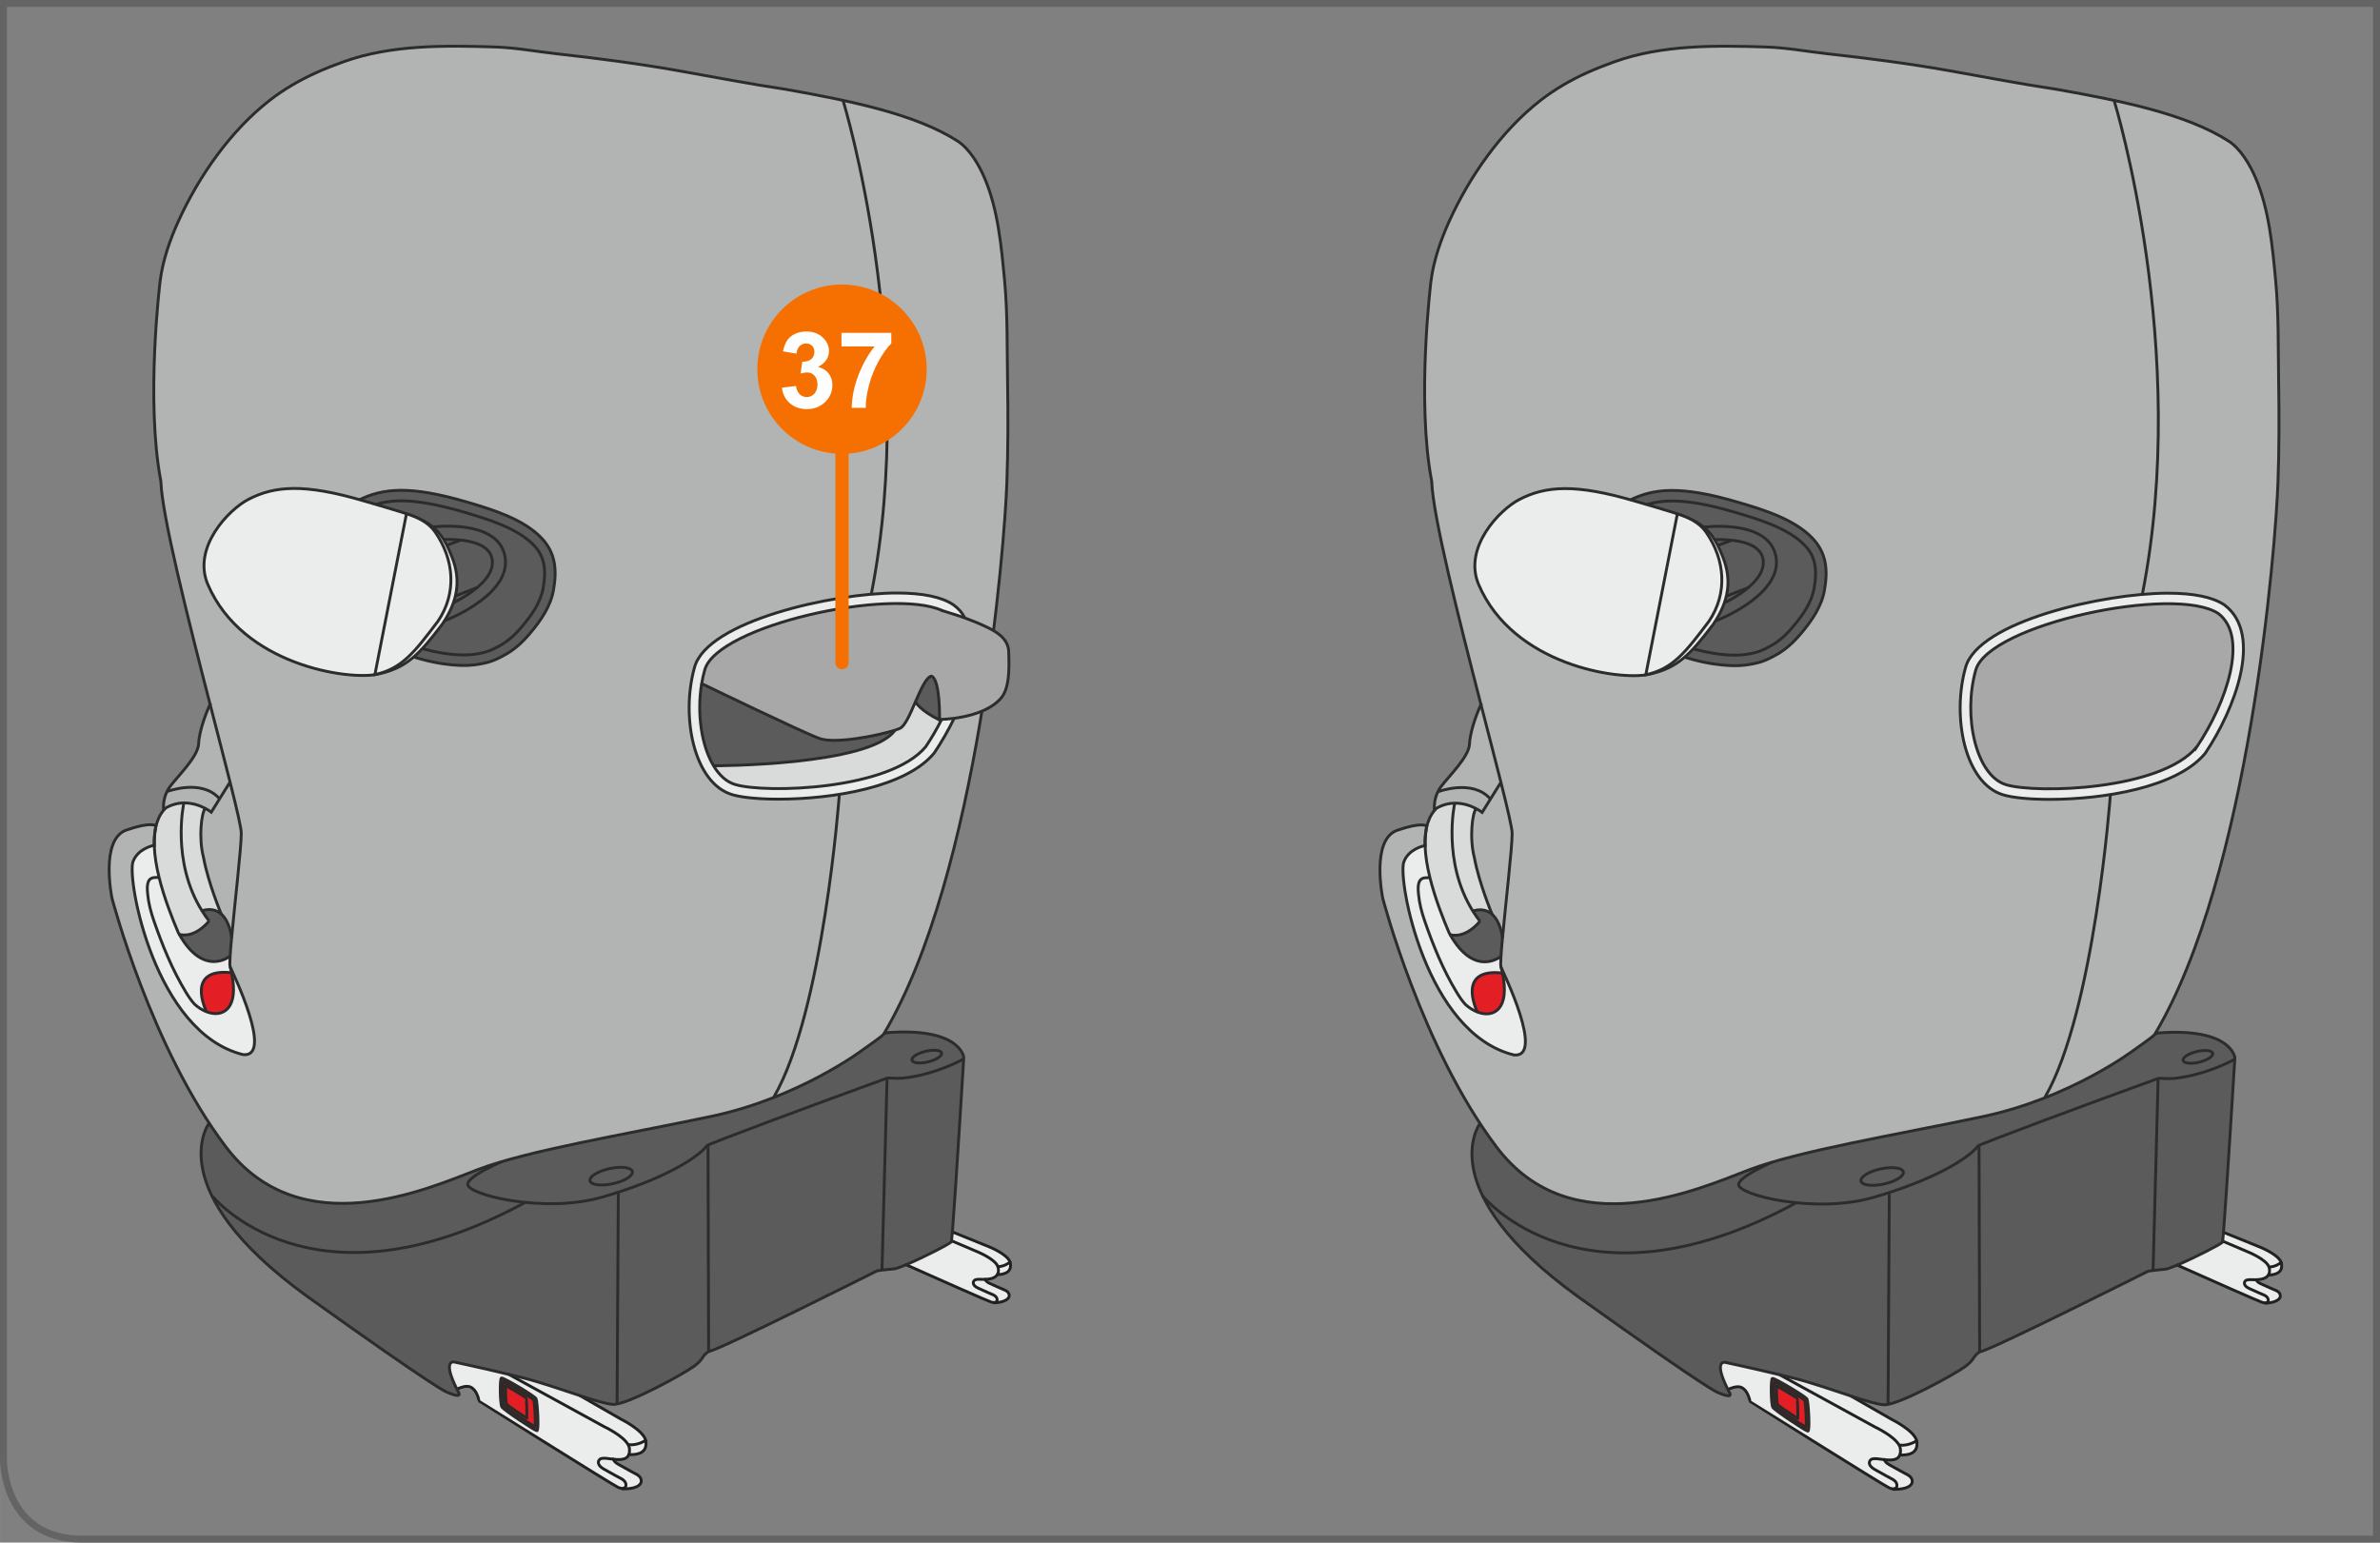 <?xml version="1.0" encoding="UTF-8"?>
<!DOCTYPE svg PUBLIC "-//W3C//DTD SVG 1.1//EN" "http://www.w3.org/Graphics/SVG/1.1/DTD/svg11.dtd">
<!-- Creator: CorelDRAW 2017 -->
<svg xmlns="http://www.w3.org/2000/svg" xml:space="preserve" width="63.25mm" height="41mm" version="1.1" style="shape-rendering:geometricPrecision; text-rendering:geometricPrecision; image-rendering:optimizeQuality; fill-rule:evenodd; clip-rule:evenodd"
viewBox="0 0 1483.04 961.35"
 xmlns:xlink="http://www.w3.org/1999/xlink">
 <rect x="0" y="0" width="1483.04" height="961.35" fill="#808080" stroke="none"/>
 <defs>
  <style type="text/css">
   <![CDATA[
    .str0 {stroke:#646464;stroke-width:4.32;stroke-miterlimit:4}
    .str2 {stroke:#2C2B2D;stroke-width:1.79;stroke-miterlimit:4}
    .str4 {stroke:#2C2B2D;stroke-width:1.79;stroke-linecap:round;stroke-miterlimit:4}
    .str5 {stroke:#F57000;stroke-width:8.27;stroke-linecap:round;stroke-linejoin:round;stroke-miterlimit:4}
    .str3 {stroke:#2B2A29;stroke-width:1.79;stroke-linecap:round;stroke-linejoin:round;stroke-miterlimit:4}
    .str1 {stroke:#212121;stroke-width:1.79;stroke-linecap:round;stroke-linejoin:round;stroke-miterlimit:4}
    .fil0 {fill:none;fill-rule:nonzero}
    .fil8 {fill:#FEFEFE;fill-rule:nonzero}
    .fil1 {fill:#EBECEC;fill-rule:nonzero}
    .fil5 {fill:#D9DADA;fill-rule:nonzero}
    .fil4 {fill:#B2B3B3;fill-rule:nonzero}
    .fil6 {fill:#A8A8A9;fill-rule:nonzero}
    .fil2 {fill:#5B5B5B;fill-rule:nonzero}
    .fil3 {fill:#E31E24;fill-rule:nonzero}
    .fil7 {fill:#F57000;fill-rule:nonzero}
   ]]>
  </style>
 </defs>
 <g id="Слой_x0020_1">
  <path class="fil0 str0" d="M2.16 2.16l0 908.08c0,0 0,48.95 48.94,48.95l1429.78 0 0 -957.03 -1478.72 0z"/>
  <path class="fil1" d="M629.4 786.57l-0.06 0.02c0,0 -3.57,2.89 -7.52,2.76 -1.84,-4.99 -13.71,-9.64 -13.71,-9.64l-15.15 -6.44c0.12,-0.9 0.29,-2.81 0.51,-5.52l22.61 9.16c0,0 11.65,4.58 13.31,9.65z"/>
  <path class="fil1" d="M376.31 889.03l-59.32 -32.52c2.92,0.7 5.86,1.42 8.74,2.13 11.12,2.79 24.47,7.46 35.68,11.14l25.57 14.66c0,0 13.83,6.83 15.37,13.22l-0.07 0.02c0,0 -5.09,3.3 -10.39,2.65l-0.38 0.21c-3.06,-5.85 -15.2,-11.51 -15.2,-11.51z"/>
  <path class="fil1" d="M621.82 789.35c0.09,0.22 0.15,0.44 0.2,0.66 0.35,1.88 0.11,3.29 -0.57,4.36 -1.34,2.13 -4.38,2.83 -7.6,2.94 -0.94,0.03 -1.89,0.02 -2.83,-0.03 -0.98,-0.06 -3.09,-0.1 -3.88,0.69 -1.04,1.02 -1.17,3.1 2.21,4.71 3.38,1.63 9.56,4.26 9.56,4.26 0,0 2.57,1 2.46,3.34 0,0 -0.1,1.11 -1.4,1.39 -0.56,0.11 -1.32,0.08 -2.37,-0.25 -2.29,-0.72 -32.24,-13.99 -52.97,-23.23 10.61,-4.47 27.64,-13.2 28.22,-14.35 0.02,-0.06 0.06,-0.26 0.11,-0.58l15.15 6.43c0,0 11.88,4.65 13.71,9.64z"/>
  <path class="fil1" d="M399.54 923.38c0,0 0.04,4.33 -10.53,4.5l-1.2 0 -0.02 -0.29c1.96,-0.03 2.24,-1.59 2.24,-1.59 0.38,-2.85 -2.67,-4.34 -2.67,-4.34 0,0 -7.33,-3.88 -11.32,-6.24 -3.98,-2.31 -3.62,-4.86 -2.22,-6 1.06,-0.9 3.64,-0.63 4.85,-0.45 1.17,0.15 2.34,0.31 3.5,0.44 0.34,1.02 1.25,2.14 3.13,3.18 4.04,2.37 11.49,6.33 11.49,6.33 0,0 3.13,1.55 2.75,4.46z"/>
  <path class="fil2" d="M592.96 773.28c-0.05,0.32 -0.08,0.52 -0.11,0.58 -0.57,1.16 -17.61,9.88 -28.21,14.35 -3.55,1.49 -6.37,2.51 -7.63,2.61 -5.02,0.38 -10.41,1.16 -10.41,1.16 0,0 -99.26,49.9 -105.04,50.3 -4.62,3.08 -2.7,4.42 -8.86,9.05 -6.17,4.63 -41.82,24.28 -50.7,23.9 -3.94,-0.17 -11.57,-2.48 -20.58,-5.44 -11.22,-3.68 -24.58,-8.35 -35.68,-11.14 -2.9,-0.71 -5.83,-1.43 -8.74,-2.13 -17.34,-4.15 -33.87,-7.69 -33.87,-7.69 0,0 -7.88,-1.97 1.61,16.93 0.33,0.7 0.7,1.41 1.1,2.15 2.15,4.09 -7.52,-0.38 -7.52,-0.38 0,0 -3.86,-0.2 -87.13,-59.75 -90.95,-65.91 -61.28,-107.15 -61.28,-107.15 0,0 18.5,10.8 29.3,20.82 10.8,10.01 99.83,-0.78 134.14,-6.56 34.3,-5.78 107.55,-28.53 132.6,-28.91 25.05,-0.38 107.16,-38.54 107.16,-38.54 0,0 6.94,0.38 19.66,-3.86 45.87,-3.47 47.79,15.43 47.79,15.43 0,0 -5.2,85 -7.08,108.77 -0.22,2.7 -0.4,4.61 -0.51,5.52z"/>
  <path class="fil1" d="M628.87 807.52c0,0 0.35,3.69 -8.87,4.42l-0.03 -0.26c1.3,-0.27 1.4,-1.39 1.4,-1.39 0.11,-2.33 -2.46,-3.33 -2.46,-3.33 0,0 -6.17,-2.63 -9.56,-4.26 -3.37,-1.61 -3.25,-3.69 -2.21,-4.71 0.8,-0.8 2.9,-0.75 3.89,-0.69 0.94,0.05 1.89,0.06 2.82,0.03 0.31,0.83 1.14,1.71 2.78,2.46 3.42,1.64 9.72,4.31 9.72,4.31 0,0 2.64,1.05 2.52,3.42z"/>
  <path class="fil1" d="M382.18 909.41c-1.16,-0.12 -2.34,-0.29 -3.51,-0.44 -1.2,-0.18 -3.78,-0.46 -4.84,0.45 -1.41,1.12 -1.76,3.68 2.22,6 3.99,2.36 11.33,6.23 11.33,6.23 0,0 3.05,1.5 2.67,4.35 0,0 -0.28,1.56 -2.25,1.59 -0.63,0.01 -1.45,-0.14 -2.5,-0.57 -2.82,-1.14 -86.52,-53.67 -86.53,-53.67 -0.27,-0.17 -1.16,-5.39 -3.81,-7.7 -2.52,-2.65 -6,-1.61 -9.15,-0.43l-1.07 0.54c-9.49,-18.9 -1.61,-16.93 -1.61,-16.93 0,0 16.53,3.54 33.86,7.69l59.32 32.52c0,0 12.14,5.65 15.2,11.51 0.37,0.7 0.62,1.4 0.69,2.11 0.17,1.6 0.03,2.86 -0.35,3.85 -1.25,3.28 -5.25,3.38 -9.68,2.9z"/>
  <path class="fil1" d="M629.54 787.07c0.09,0.46 0.14,0.9 0.16,1.3l0 0.66c-0.19,4.03 -4.01,5.18 -8.18,5.36l-0.06 -0.03c0.68,-1.06 0.93,-2.47 0.56,-4.36 -0.04,-0.22 -0.1,-0.44 -0.19,-0.65 3.95,0.12 7.51,-2.77 7.51,-2.77l0.06 -0.02c0.06,0.16 0.11,0.33 0.14,0.5z"/>
  <path class="fil1" d="M402.47 898.33c0.75,7.03 -4.72,8.41 -10.61,8.17 0.38,-0.98 0.52,-2.24 0.35,-3.85 -0.08,-0.7 -0.31,-1.41 -0.69,-2.11l0.38 -0.21c5.29,0.65 10.39,-2.65 10.39,-2.65l0.07 -0.03c0.06,0.22 0.09,0.45 0.11,0.66z"/>
  <path class="fil0 str1" d="M592.96 773.28l15.15 6.44c0,0 11.87,4.65 13.7,9.63 0.1,0.23 0.16,0.44 0.2,0.66 0.36,1.89 0.12,3.29 -0.56,4.36 -1.34,2.14 -4.38,2.83 -7.61,2.94 -0.94,0.04 -1.89,0.02 -2.82,-0.02 -0.98,-0.06 -3.1,-0.11 -3.89,0.7 -1.04,1.02 -1.17,3.09 2.21,4.71 3.39,1.63 9.56,4.25 9.56,4.25 0,0 2.56,1.01 2.46,3.34 0,0 -0.11,1.11 -1.4,1.39 -0.56,0.12 -1.32,0.08 -2.38,-0.25 -2.29,-0.71 -32.23,-13.99 -52.96,-23.23"/>
  <path class="fil0 str1" d="M613.84 797.32c0.31,0.84 1.14,1.71 2.77,2.47 3.43,1.64 9.73,4.31 9.73,4.31 0,0 2.64,1.05 2.52,3.42 0,0 0.35,3.69 -8.87,4.42 -0.1,0.01 -0.2,0.01 -0.31,0.02"/>
  <path class="fil0 str1" d="M629.34 786.59c0,0 -3.57,2.9 -7.52,2.76l-0.02 0"/>
  <path class="fil0 str1" d="M593.47 767.76l22.61 9.16c0,0 11.65,4.58 13.31,9.64 0.07,0.17 0.11,0.34 0.14,0.51 1.09,5.63 -3.23,7.12 -8.02,7.33"/>
  <path class="fil0 str1" d="M316.99 856.51l59.32 32.52c0,0 12.14,5.66 15.2,11.51 0.37,0.69 0.61,1.41 0.69,2.11 0.17,1.61 0.03,2.87 -0.35,3.85 -1.25,3.28 -5.25,3.38 -9.68,2.9 -1.16,-0.12 -2.34,-0.29 -3.51,-0.44 -1.2,-0.17 -3.78,-0.45 -4.85,0.45 -1.4,1.13 -1.75,3.69 2.23,6 3.99,2.36 11.32,6.24 11.32,6.24 0,0 3.05,1.49 2.67,4.35 0,0 -0.27,1.56 -2.24,1.58 -0.64,0.02 -1.46,-0.14 -2.5,-0.56 -2.82,-1.15 -86.52,-53.68 -86.53,-53.68 -0.28,-0.17 -1.16,-5.38 -3.82,-7.7 -2.51,-2.65 -6,-1.6 -9.14,-0.42"/>
  <path class="fil0 str1" d="M382.13 909.29c0.01,0.03 0.03,0.08 0.05,0.11 0.33,1.02 1.24,2.14 3.12,3.18 4.04,2.38 11.5,6.33 11.5,6.33 0,0 3.13,1.55 2.75,4.47 0,0 0.05,4.66 -11.72,4.5"/>
  <path class="fil0 str1" d="M402.28 897.69c0,0 -5.09,3.3 -10.38,2.65"/>
  <path class="fil0 str1" d="M361.42 869.79l25.57 14.67c0,0 13.83,6.81 15.37,13.22 0.06,0.22 0.09,0.44 0.12,0.65 0.75,7.03 -4.72,8.41 -10.62,8.18"/>
  <path class="fil0 str2" d="M593.47 767.76c1.89,-23.76 7.09,-108.77 7.09,-108.77 0,0 -1.92,-18.89 -47.8,-15.43 -12.72,4.25 -19.66,3.86 -19.66,3.86 0,0 -82.1,38.17 -107.16,38.55 -25.05,0.38 -98.29,23.13 -132.59,28.91 -34.31,5.78 -123.36,16.57 -134.14,6.55 -10.8,-10.02 -29.31,-20.81 -29.31,-20.81 0,0 -29.67,41.23 61.29,107.15 83.26,59.56 87.12,59.75 87.12,59.75 0,0 9.67,4.48 7.52,0.38 -0.4,-0.75 -0.76,-1.46 -1.1,-2.15 -9.5,-18.9 -1.61,-16.93 -1.61,-16.93 0,0 16.53,3.54 33.86,7.69 2.92,0.7 5.86,1.41 8.74,2.13 11.12,2.79 24.47,7.46 35.68,11.13 9.01,2.96 16.64,5.28 20.59,5.45 8.87,0.38 44.52,-19.27 50.7,-23.9 6.16,-4.62 4.23,-5.97 8.85,-9.05 5.78,-0.4 105.05,-50.31 105.05,-50.31 0,0 5.39,-0.77 10.41,-1.16 1.26,-0.1 4.09,-1.12 7.63,-2.61 10.61,-4.47 27.64,-13.19 28.21,-14.35 0.03,-0.06 0.06,-0.26 0.1,-0.58 0.11,-0.9 0.29,-2.81 0.51,-5.52z"/>
  <path class="fil3" d="M312.75 876.85c1.21,1.89 20.31,14.63 21.77,14.78 1.45,0.16 0.31,-18.22 -0.49,-19.93 -0.82,-1.72 -20.49,-13.37 -21.58,-12.9 -1.09,0.45 -0.9,16.16 0.3,18.06z"/>
  <path class="fil0 str3" d="M312.75 876.85c1.21,1.89 20.31,14.63 21.77,14.78 1.45,0.16 0.31,-18.22 -0.49,-19.93 -0.82,-1.72 -20.49,-13.37 -21.58,-12.9 -1.09,0.45 -0.9,16.16 0.3,18.06z"/>
  <path class="fil0 str3" d="M333.52 889.33c-4.63,-2.67 -18.07,-11.69 -19.41,-13.4 -0.65,-1.38 -0.97,-11.33 -0.56,-15.06 4.42,2.04 17.4,9.89 19.02,11.61 0.6,1.94 1.24,12.74 0.94,16.85z"/>
  <path class="fil0 str3" d="M328.23 883.84c-4.72,-3.13 -11.18,-7.37 -12.63,-8.73 -0.44,-1.84 -0.68,-7.75 -0.56,-11.65 3.57,1.91 9.12,5.21 12.79,7.61 0.24,0.2 0.65,11.03 0.41,12.77z"/>
  <path class="fil0 str2" d="M132.03 745.14c0,0 61.67,76.7 194.85,4.43"/>
  <path class="fil0 str2" d="M322.65 719.7c0,0 -30.07,11.56 -31.23,18.12 -1.15,6.55 47.42,18.69 83.65,8.29 36.23,-10.41 58.97,-23.71 65.53,-32.19 1.15,-1.16 69.67,-26.64 112.16,-42.02 2.49,-0.29 3.47,0.39 10.03,0 21.2,-2.41 37.58,-11.94 37.58,-11.94"/>
  <line class="fil0 str2" x1="549.58" y1="791.78" x2="552.76" y2= "671.9" />
  <line class="fil0 str2" x1="441.56" y1="842.28" x2="441.18" y2= "713.43" />
  <line class="fil0 str2" x1="384.51" y1="875.42" x2="385.28" y2= "743.21" />
  <path class="fil0 str2" d="M394.04 730.14c0.56,2.6 -4.88,5.99 -12.16,7.57 -7.29,1.58 -13.65,0.75 -14.21,-1.85 -0.56,-2.61 4.88,-5.99 12.17,-7.58 7.28,-1.58 13.64,-0.75 14.2,1.85z"/>
  <path class="fil0 str2" d="M586.75 656.24c0.44,1.82 -3.33,4.29 -8.43,5.53 -5.1,1.24 -9.58,0.76 -10.03,-1.06 -0.44,-1.82 3.33,-4.29 8.43,-5.52 5.1,-1.23 9.59,-0.76 10.03,1.06z"/>
  <path class="fil4" d="M143.35 487.37c-3.43,-13.61 -7.79,-30.45 -12.44,-48.47 -13.81,-53.57 -30.01,-117.64 -30.67,-138.97 -9.64,-50.49 -0.47,-124.61 -0.47,-124.62 1.58,-12.8 6.07,-25.77 11.36,-37.4 12.73,-28.02 32.34,-56.17 56.67,-75.18 9.03,-7.07 18.97,-12.81 29.42,-17.52 5.52,-2.48 11.17,-4.67 16.88,-6.72 29.82,-10.68 63.07,-10.2 94.23,-9.21 13,0.42 25.77,2.82 38.66,4.26 25.45,2.82 50.48,6.05 75.69,10.52 22.39,3.96 44.72,8.32 67.21,11.66 40.13,7.17 80.63,15.38 106.83,32.22 7.43,4.79 13.27,14.82 16.63,22.63 8.57,19.87 10.6,42.72 12.62,64.01 1.99,21.09 1.52,42.84 1.88,64.02 0.35,20.76 0.31,41.54 -0.44,62.29 -1.37,38.67 -17.44,244.21 -76.76,343.56 -0.56,1.19 -12.91,9.74 -12.91,9.74 0,0 -39.7,30.07 -94.83,41.63 -55.12,11.56 -114.1,21.19 -145.32,33.15 -17.54,6.71 -50.15,20.83 -83.63,21l-0.47 0c-25.98,0.03 -52.46,-8.4 -72.78,-35.28 -46.65,-61.67 -70.93,-154.95 -70.93,-154.95 0,0 -1.66,-7.94 -1.76,-17.02l0 -1.56c0.1,-10.01 2.29,-20.92 10.77,-23.86 15.69,-5.44 18.36,-2.59 18.36,-2.59 0,0 -0.08,0.43 -0.18,1.13 -0.02,0.03 -0.02,0.03 -0.02,0.06 -0.71,3.37 -0.97,7.06 -0.85,10.92 -1.03,0.2 -10.29,2.18 -13.21,10.2 -3.95,10.79 13.48,106.77 68.61,120.26 19.27,1.92 -6.56,-51.28 -8.1,-54.74 -0.26,-0.58 -0.23,-2.94 -0.01,-6.53 0.18,-3.09 0.51,-7.1 0.94,-11.66l0 -0.05c2.01,-21.71 6.01,-56.02 6.01,-65.02 0,-3.12 -2.76,-15.03 -7,-31.88z"/>
  <path class="fil1" d="M128.7 630.53c10.25,3.96 20.45,-1.94 15.57,-24.46 -0.25,-1.14 -0.54,-2.33 -0.86,-3.56 1.54,3.47 27.37,56.66 8.1,54.74 -55.12,-13.5 -72.57,-109.48 -68.6,-120.26 2.91,-8.01 12.17,-10.01 13.2,-10.2 0.18,6.37 1.34,13.22 3.02,20l-0.05 0.02c-1.36,0.1 -3.17,-0.22 -4.8,0.59 -3.13,1.52 -2.5,7.1 -2.26,9.78 0.51,5.69 2.01,11.28 3.87,16.67 5.28,15.27 11.49,30.51 19.87,44.35 1.61,2.66 3.38,5.36 5.49,7.64 2.34,2.11 4.91,3.71 7.46,4.7z"/>
  <path class="fil4" d="M137.81 569.55c-0.24,-0.59 -8.13,-19.5 -10.98,-35.06 -3.29,-12.61 -1.16,-28.33 0.96,-30.45l0.12 -0.23c2.35,1.24 3.74,2.35 3.74,2.35l5.2 -8.36 6.5 -10.41c4.23,16.85 6.99,28.76 6.99,31.88 0,9.01 -4,43.32 -6.01,65.02 -0.21,-1.72 -1.46,-10.23 -6.55,-14.7l0.03 -0.03z"/>
  <path class="fil3" d="M144.26 606.08c4.88,22.51 -5.32,28.41 -15.57,24.46 -0.98,-2.01 -12.66,-27.22 15.1,-24.35l0.47 -0.11z"/>
  <path class="fil2" d="M144.33 584.28l0 0.05c-0.42,4.55 -0.75,8.57 -0.94,11.66l-0.19 -0.02c0,0 -16.29,13.29 -31.52,-13.66 1.77,0.54 9.7,2.13 18.62,-8.31 -1.61,-2.07 -3.08,-4.19 -4.42,-6.32l0.37 -0.23c5.15,-1.41 8.86,-0.19 11.51,2.13 5.1,4.47 6.35,12.98 6.56,14.7z"/>
  <path class="fil1" d="M111.68 582.31c15.23,26.94 31.52,13.66 31.52,13.66l0.18 0.01c-0.21,3.59 -0.24,5.96 0.02,6.53 0.32,1.22 0.61,2.42 0.85,3.56l-0.47 0.1c-27.75,-2.86 -16.07,22.34 -15.1,24.36 -2.56,-0.98 -5.12,-2.59 -7.45,-4.7 -2.12,-2.29 -3.89,-4.98 -5.49,-7.64 -8.39,-13.83 -14.6,-29.08 -19.87,-44.34 -1.86,-5.39 -3.37,-10.98 -3.87,-16.67 -0.25,-2.68 -0.87,-8.25 2.25,-9.78 1.63,-0.79 3.45,-0.48 4.81,-0.59l0.04 -0.01c3.22,13.04 8.31,25.81 11.91,34.32 0.22,0.41 0.44,0.81 0.66,1.19z"/>
  <path class="fil4" d="M143.35 487.37l-6.5 10.42 -0.18 -0.11c-10.98,-12.54 -32.37,-4.44 -32.37,-4.44l-0.17 -0.08c0.46,-0.94 1.02,-1.89 1.7,-2.81 5.01,-6.74 17.54,-18.69 17.93,-26.69 0.48,-9.49 5.72,-21.61 7.16,-24.76 4.65,18.02 9.02,34.86 12.44,48.47z"/>
  <path class="fil5" d="M137.81 569.55l-0.03 0.03c-2.66,-2.32 -6.36,-3.55 -11.52,-2.13l-0.36 0.23c-19.32,-30.84 -11.39,-66.93 -11.39,-66.93l0 -0.35c5.53,-0.1 10.31,1.76 13.41,3.4l-0.12 0.23c-2.12,2.12 -4.25,17.83 -0.96,30.45 2.85,15.57 10.74,34.47 10.98,35.06z"/>
  <path class="fil4" d="M102.88 503.77l0.05 0.07c-0.35,0.36 -0.68,0.73 -1,1.12 -0.11,-1.18 -0.47,-6.51 2.18,-11.79l0.17 0.07c0,0 21.39,-8.09 32.39,4.44l0.18 0.11 -5.2 8.36c0,0 -1.39,-1.11 -3.74,-2.35 -3.1,-1.64 -7.88,-3.5 -13.41,-3.4 -3.63,0.06 -7.6,0.98 -11.61,3.37z"/>
  <path class="fil5" d="M101.94 504.95c0.32,-0.38 0.64,-0.75 0.99,-1.11l-0.04 -0.08c4.01,-2.39 7.97,-3.3 11.6,-3.36l0 0.35c0,0 -7.92,36.07 11.39,66.92 1.34,2.13 2.81,4.25 4.42,6.32 -8.92,10.45 -16.85,8.85 -18.61,8.32 -0.22,-0.39 -0.45,-0.79 -0.66,-1.19 -3.61,-8.51 -8.69,-21.28 -11.91,-34.33 -1.68,-6.78 -2.84,-13.63 -3.02,-20 0.06,-0.02 0.09,-0.02 0.09,-0.02 -0.26,-3.66 0.42,-8.64 0.76,-10.89 0,-0.03 0,-0.03 0.02,-0.06 0.88,-4.16 2.47,-7.87 4.97,-10.87z"/>
  <path class="fil4" d="M96.19 526.77c0,0 -0.03,0 -0.09,0.03 -0.11,-3.86 0.14,-7.55 0.85,-10.92 -0.35,2.26 -1.02,7.24 -0.76,10.89z"/>
  <path class="fil0 str2" d="M96.96 515.82c0.88,-4.16 2.47,-7.87 4.97,-10.87 0.32,-0.38 0.64,-0.75 0.99,-1.11"/>
  <path class="fil0 str2" d="M143.21 595.97c0,0 -16.3,13.29 -31.52,-13.66 -0.22,-0.38 -0.44,-0.79 -0.66,-1.19 -3.61,-8.51 -8.69,-21.28 -11.91,-34.32 -1.67,-6.79 -2.83,-13.64 -3.01,-20.01 -0.11,-3.86 0.13,-7.54 0.85,-10.92"/>
  <path class="fil0 str2" d="M144.33 584.28c2.01,-21.71 6.01,-56.02 6.01,-65.02 0,-3.12 -2.76,-15.03 -7,-31.88 -3.43,-13.62 -7.79,-30.45 -12.44,-48.48 -13.81,-53.56 -30.01,-117.64 -30.67,-138.96 -9.64,-50.49 -0.47,-124.61 -0.47,-124.63 1.59,-12.79 6.07,-25.76 11.36,-37.4 12.73,-28.03 32.34,-56.17 56.68,-75.19 9.02,-7.06 18.98,-12.81 29.41,-17.51 5.52,-2.48 11.18,-4.68 16.88,-6.72 29.83,-10.69 63.07,-10.2 94.23,-9.21 13,0.41 25.77,2.82 38.66,4.25 25.45,2.83 50.48,6.06 75.69,10.53 22.39,3.96 44.72,8.32 67.21,11.65 40.14,7.17 80.63,15.38 106.83,32.22 7.44,4.79 13.28,14.82 16.63,22.63 8.57,19.86 10.6,42.72 12.62,64 2,21.1 1.52,42.85 1.89,64.03 0.35,20.76 0.3,41.54 -0.45,62.29 -1.37,38.67 -17.44,244.2 -76.75,343.56 -0.57,1.19 -12.92,9.74 -12.92,9.74 0,0 -39.7,30.06 -94.83,41.62 -55.12,11.56 -114.1,21.2 -145.32,33.15 -31.22,11.95 -110.24,47.41 -156.88,-14.27 -46.65,-61.66 -70.93,-154.95 -70.93,-154.95 0,0 -7.69,-36.64 9.01,-42.45 15.69,-5.44 18.36,-2.59 18.36,-2.59 0,0 -0.08,0.43 -0.18,1.13 -0.02,0.03 -0.02,0.03 -0.02,0.06 -0.35,2.26 -1.02,7.24 -0.76,10.89 0,0 -0.03,0 -0.09,0.02 -1.02,0.19 -10.29,2.19 -13.21,10.2 -3.95,10.79 13.48,106.76 68.61,120.26 19.27,1.92 -6.56,-51.28 -8.1,-54.74 -0.26,-0.58 -0.23,-2.95 -0.01,-6.53 0.18,-3.09 0.52,-7.11 0.94,-11.66"/>
  <path class="fil0 str2" d="M99.07 546.81c-1.36,0.11 -3.18,-0.21 -4.81,0.59 -3.12,1.53 -2.5,7.11 -2.25,9.79 0.5,5.69 2.01,11.27 3.87,16.67 5.28,15.26 11.48,30.51 19.87,44.35 1.6,2.65 3.37,5.35 5.49,7.64 2.33,2.1 4.91,3.71 7.46,4.69 10.24,3.96 20.44,-1.94 15.56,-24.45 -0.24,-1.15 -0.53,-2.34 -0.85,-3.56"/>
  <path class="fil0 str2" d="M111.32 582.18c0,0 0.12,0.05 0.37,0.12 1.77,0.54 9.7,2.13 18.62,-8.31"/>
  <path class="fil0 str2" d="M128.75 630.66c0,0 -0.03,-0.05 -0.06,-0.12 -0.98,-2.02 -12.66,-27.22 15.09,-24.36"/>
  <path class="fil0 str2" d="M101.97 505.19c0,0 -0.01,-0.08 -0.03,-0.24 -0.12,-1.18 -0.48,-6.51 2.17,-11.8 0.46,-0.95 1.03,-1.9 1.71,-2.81 5,-6.74 17.53,-18.69 17.92,-26.69 0.48,-9.48 5.72,-21.61 7.16,-24.76 0.23,-0.5 0.35,-0.77 0.35,-0.77"/>
  <path class="fil0 str2" d="M137.82 569.56l-0.01 -0.01c-0.25,-0.6 -8.13,-19.5 -10.98,-35.06 -3.3,-12.61 -1.16,-28.33 0.96,-30.45"/>
  <path class="fil0 str2" d="M114.5 500.75c0,0 -7.93,36.08 11.39,66.92 1.34,2.14 2.81,4.26 4.42,6.33"/>
  <path class="fil0 str2" d="M144.37 584.59c0,0 -0.01,-0.09 -0.03,-0.26l0 -0.05c-0.21,-1.72 -1.46,-10.23 -6.56,-14.7 -2.65,-2.32 -6.36,-3.55 -11.51,-2.13"/>
  <path class="fil0 str2" d="M104.28 493.24c0,0 21.39,-8.1 32.38,4.44"/>
  <path class="fil0 str2" d="M143.4 487.27l-0.06 0.11 -6.5 10.41 -5.2 8.36c0,0 -1.39,-1.11 -3.73,-2.35 -3.1,-1.64 -7.89,-3.5 -13.42,-3.4 -3.63,0.06 -7.59,0.98 -11.61,3.37l-0.73 0.45"/>
  <path class="fil0 str2" d="M525.4 62.87c0,0 47.6,154.76 17.53,307.4"/>
  <path class="fil0 str2" d="M522.99 495.46c0,0 -9.93,135.01 -40.76,188.2"/>
  <path class="fil2" d="M223.1 311.91c15.2,-7.77 32.49,-9.49 68.27,1.09 15.36,4.55 34.62,10.37 46.02,22.29 8.78,9.19 9.7,19.84 7.53,32.28 -1.8,10.28 -7.73,18.86 -14.28,26.69 -5.23,6.25 -10.29,10.94 -17.64,14.74 -4.11,2.13 -8.09,4.24 -17.73,5.4 -17.73,2.31 -72.18,-6.13 -96.27,-52.13 -7.7,-22.56 12.39,-44.39 24.09,-50.37z"/>
  <path class="fil0 str2" d="M223.1 311.91c15.2,-7.77 32.49,-9.49 68.27,1.09 15.36,4.55 34.62,10.37 46.02,22.29 8.78,9.19 9.7,19.84 7.53,32.28 -1.8,10.28 -7.73,18.86 -14.28,26.69 -5.23,6.25 -10.29,10.94 -17.64,14.74 -4.11,2.13 -8.09,4.24 -17.73,5.4 -17.73,2.31 -72.18,-6.13 -96.27,-52.13 -7.7,-22.56 12.39,-44.39 24.09,-50.37z"/>
  <path class="fil0 str2" d="M289.21 408.2c-20.24,0 -63.76,-10.15 -84.15,-48.5 -6.12,-19.08 12.23,-37.46 21.03,-41.95 7.6,-3.89 15,-5.63 23.97,-5.63 10.26,0 23.15,2.35 39.45,7.16 13.84,4.1 32.79,9.71 43.14,20.54 6.3,6.58 7.97,14.29 5.82,26.62 -1.62,9.21 -7.4,17.11 -12.85,23.61 -5.37,6.41 -9.74,10.09 -15.62,13.13l-0.17 0.09c-3.75,1.94 -7.01,3.62 -15.33,4.62 -1.52,0.2 -3.32,0.3 -5.29,0.3z"/>
  <line class="fil0 str2" x1="277.03" y1="340.35" x2="287.17" y2= "336.58" />
  <line class="fil0 str2" x1="283.54" y1="371.5" x2="297.59" y2= "366.04" />
  <path class="fil0 str2" d="M269.45 328.46c0,0 40.09,-5.4 45.1,17.73 5.01,23.13 -33.05,39.03 -37.29,40.56"/>
  <path class="fil0 str2" d="M276.67 378.19c7.13,-2.6 33.11,-15.33 29.87,-30.27 -2.18,-10.08 -17.63,-11.75 -27.57,-11.75 -4.81,0 -8.33,0.39 -8.44,0.41"/>
  <path class="fil1" d="M154.97 311.11c16.05,-8.21 34.3,-10.03 72.08,1.16 37.78,11.18 45.59,11.64 54.73,35.27 5.51,14.22 3.47,27.17 -6.16,41.43 -14.65,19.27 -22.36,27.37 -40.47,31.22 -18.12,3.85 -83.98,-5.52 -105.62,-55.89 -9.93,-23.13 13.09,-46.88 25.44,-53.2z"/>
  <path class="fil0 str2" d="M154.97 311.11c16.05,-8.21 34.3,-10.03 72.08,1.16 37.78,11.18 45.59,11.64 54.73,35.27 5.51,14.22 3.47,27.17 -6.16,41.43 -14.65,19.27 -22.36,27.37 -40.47,31.22 -18.12,3.85 -83.98,-5.52 -105.62,-55.89 -9.93,-23.13 13.09,-46.88 25.44,-53.2z"/>
  <path class="fil1 str2" d="M253.26 320.17c6.87,2.2 13.64,5.25 17.87,11.37 11.91,17.21 13.6,38.06 1.83,55.53 -14.31,18.82 -22.21,29.68 -39.36,33.33l19.66 -100.22z"/>
  <path class="fil6" d="M586.79 448.33c-0.85,0.03 -1.34,0.03 -1.34,0.03 0,0 0.56,-24.32 -4.93,-27.01 -3.28,0.4 -6.72,8.26 -10.15,16.18 -3.23,7.44 -6.44,14.92 -9.52,16.35 -0.71,0.34 -1.78,0.73 -3.12,1.16l-0.02 0.01c-10.55,3.37 -38.16,8.94 -47.56,4.99 -11.03,-4.09 -70.1,-32.65 -72.92,-34l0 -0.02c0.48,-2.91 1.12,-5.79 1.92,-8.58 7.82,-27.54 116.04,-51.48 147.95,-36.93 2.44,0.75 5.03,1.6 7.44,2.35 2.21,0.68 4.39,1.41 6.55,2.19 4.64,1.66 9.18,3.55 13.65,5.68 6.14,2.92 13.01,6.96 13.77,14.57 0.55,12.8 0.34,24.37 -5.2,30.31 -7.33,7.89 -20.1,10.89 -28.76,12.04 -3.43,0.45 -6.21,0.62 -7.76,0.68z"/>
  <path class="fil1" d="M437.23 426.03l0 0.01c-3.08,18.44 -0.17,38.71 7.46,51.3 3.52,5.81 8.05,10 13.48,11.61 19.02,5.64 96.15,3.52 118.7,-23.59 3.55,-5.3 6.92,-11.06 9.92,-17.02 1.55,-0.06 4.33,-0.22 7.76,-0.68 -3.59,7.53 -8.16,15.29 -12.23,21.36l-0.19 0.28 -0.22 0.26c-17.48,21.03 -63.1,28.49 -96.85,28.49 -12.26,0 -22.74,-1.02 -28.75,-2.79 -17.53,-5.19 -26.69,-28.88 -26.87,-53.35l0 -0.94c0.02,-8.62 1.14,-17.3 3.41,-25.29 8.12,-28.59 86.16,-46.09 125.95,-46.09 16.06,0 27.87,2.42 35.07,7.21l0.18 0.11 0.16 0.12c3.32,2.52 5.09,4.47 6.92,7.93l-0.04 0.12c-2.17,-0.79 -4.35,-1.51 -6.56,-2.2 -2.41,-0.74 -5,-1.59 -7.44,-2.35 -31.9,-14.54 -140.13,9.4 -147.95,36.94 -0.79,2.79 -1.43,5.66 -1.92,8.58z"/>
  <path class="fil5" d="M585.3 448.65l0.14 -0.28c0,0 0.48,0 1.34,-0.03 -2.99,5.97 -6.37,11.73 -9.93,17.02 -22.55,27.11 -99.67,29.23 -118.7,23.59 -5.43,-1.6 -9.96,-5.79 -13.48,-11.61l0.15 -0.09c0,0 97.33,0.09 112.88,-22.19l0.01 -0.01c1.34,-0.43 2.41,-0.82 3.12,-1.16 3.08,-1.43 6.3,-8.92 9.52,-16.35l0.23 0.1c0,0 2.65,5.09 14.71,11.01z"/>
  <path class="fil2" d="M580.52 421.35c5.49,2.7 4.93,27.02 4.93,27.02l-0.14 0.27c-12.05,-5.92 -14.71,-11.01 -14.71,-11.01l-0.23 -0.1c3.43,-7.93 6.87,-15.78 10.15,-16.18z"/>
  <path class="fil2" d="M510.15 460.03c9.41,3.96 37.01,-1.6 47.56,-4.99 -15.55,22.28 -112.88,22.19 -112.88,22.19l-0.15 0.09c-7.63,-12.59 -10.54,-32.86 -7.46,-51.29 2.82,1.35 61.89,29.92 72.92,34z"/>
  <path class="fil0 str2" d="M594.68 447.37l-0.14 0.28c-3.6,7.53 -8.16,15.29 -12.23,21.36l-0.2 0.27 -0.21 0.26c-17.49,21.04 -63.11,28.5 -96.85,28.5 -12.26,0 -22.74,-1.02 -28.75,-2.8 -23.92,-7.09 -32.26,-48.6 -23.46,-79.58 8.11,-28.59 86.16,-46.09 125.95,-46.09 16.06,0 27.87,2.42 35.07,7.21l0.18 0.11 0.16 0.12c3.32,2.52 5.09,4.47 6.92,7.93"/>
  <path class="fil0 str2" d="M437.23 426.03c0.49,-2.91 1.13,-5.79 1.92,-8.58 7.82,-27.54 116.04,-51.48 147.95,-36.94 0.07,0.02 0.12,0.05 0.2,0.08"/>
  <path class="fil0 str2" d="M586.81 448.3c-0.02,0.01 -0.02,0.02 -0.03,0.03 -2.99,5.97 -6.37,11.73 -9.92,17.02 -22.56,27.11 -99.68,29.23 -118.71,23.59 -5.42,-1.6 -9.95,-5.79 -13.47,-11.61 -7.63,-12.59 -10.54,-32.86 -7.46,-51.29"/>
  <path class="fil0 str2" d="M557.73 455.04c1.34,-0.43 2.41,-0.82 3.12,-1.16 3.08,-1.43 6.3,-8.92 9.52,-16.35 3.43,-7.92 6.87,-15.78 10.15,-16.17 5.5,2.69 4.93,27.01 4.93,27.01 0,0 0.49,0 1.34,-0.03 1.55,-0.06 4.33,-0.22 7.76,-0.68 8.66,-1.15 21.43,-4.15 28.76,-12.04 5.54,-5.94 5.76,-17.5 5.2,-30.31 -0.76,-7.61 -7.63,-11.65 -13.77,-14.57 -4.46,-2.13 -9.01,-4.01 -13.65,-5.68 -2.16,-0.79 -4.34,-1.51 -6.55,-2.19 -2.41,-0.75 -5,-1.6 -7.44,-2.35 -0.2,-0.07 -0.38,-0.12 -0.58,-0.18"/>
  <path class="fil0 str2" d="M437.13 425.98c0,0 0.03,0.01 0.11,0.05l0 0.01c2.82,1.36 61.89,29.92 72.91,34 9.4,3.95 37.01,-1.6 47.56,-4.98"/>
  <path class="fil0 str2" d="M444.84 477.24c0,0 97.33,0.09 112.88,-22.19l0.01 -0.01c0.03,-0.02 0.03,-0.03 0.05,-0.06"/>
  <path class="fil0 str4" d="M585.43 448.71c-0.05,-0.02 -0.09,-0.05 -0.12,-0.07 -12.05,-5.92 -14.72,-11.01 -14.72,-11.01"/>
  <path class="fil1" d="M1168.3 889.29l-59.34 -32.53c2.92,0.7 5.86,1.42 8.74,2.14 11.12,2.79 24.48,7.46 35.7,11.14l25.58 14.67c0,0 13.83,6.83 15.37,13.23l-0.07 0.02c0,0 -5.09,3.3 -10.39,2.66l-0.38 0.21c-3.07,-5.86 -15.21,-11.52 -15.21,-11.52z"/>
  <path class="fil1" d="M1191.54 923.65c0,0 0.05,4.66 -11.73,4.5l-0.03 -0.29c1.97,-0.02 2.24,-1.58 2.24,-1.58 0.39,-2.86 -2.67,-4.35 -2.67,-4.35 0,0 -7.33,-3.88 -11.33,-6.24 -3.98,-2.32 -3.61,-4.87 -2.22,-6 1.07,-0.9 3.64,-0.62 4.85,-0.45 1.17,0.15 2.35,0.31 3.51,0.44 0.33,1.02 1.25,2.14 3.12,3.18 4.04,2.37 11.5,6.33 11.5,6.33 0,0 3.13,1.55 2.75,4.47z"/>
  <path class="fil2" d="M1385.02 773.5c-0.05,0.32 -0.08,0.52 -0.11,0.58 -0.58,1.16 -17.61,9.89 -28.22,14.35 -3.55,1.5 -6.37,2.52 -7.63,2.61 -5.02,0.39 -10.41,1.16 -10.41,1.16 0,0 -99.29,49.93 -105.08,50.32 -4.62,3.08 -2.69,4.43 -8.86,9.06 -6.18,4.63 -41.84,24.29 -50.7,23.91 -3.95,-0.17 -11.58,-2.49 -20.6,-5.45 -11.22,-3.67 -24.58,-8.34 -35.69,-11.13 -2.89,-0.72 -5.83,-1.44 -8.74,-2.14 -17.35,-4.15 -33.87,-7.69 -33.87,-7.69 0,0 -7.89,-1.97 1.61,16.93 0.34,0.69 0.71,1.41 1.1,2.15 2.15,4.09 -7.52,-0.38 -7.52,-0.38 0,0 -3.86,-0.2 -87.14,-59.77 -90.99,-65.93 -61.31,-107.18 -61.31,-107.18 0,0 18.5,10.79 29.32,20.82 10.79,10.02 99.86,-0.78 134.18,-6.56 34.31,-5.78 107.58,-28.54 132.64,-28.92 25.06,-0.38 107.19,-38.55 107.19,-38.55 0,0 6.94,0.38 19.66,-3.86 45.89,-3.47 47.81,15.43 47.81,15.43 0,0 -5.21,85.03 -7.09,108.81 -0.22,2.71 -0.4,4.62 -0.51,5.52z"/>
  <path class="fil1" d="M1174.17 909.67c-1.16,-0.12 -2.34,-0.29 -3.51,-0.44 -1.2,-0.17 -3.78,-0.45 -4.85,0.45 -1.4,1.13 -1.75,3.68 2.23,6 3.99,2.36 11.32,6.24 11.32,6.24 0,0 3.05,1.49 2.67,4.35 0,0 -0.28,1.56 -2.24,1.58 -0.64,0.02 -1.46,-0.13 -2.5,-0.56 -2.82,-1.15 -86.55,-53.68 -86.56,-53.68 -0.28,-0.17 -1.16,-5.39 -3.81,-7.71 -2.52,-2.65 -6.01,-1.6 -9.15,-0.42l-1.07 0.53c-9.5,-18.9 -1.61,-16.93 -1.61,-16.93 0,0 16.53,3.54 33.87,7.69l59.34 32.53c0,0 12.14,5.66 15.21,11.52 0.37,0.69 0.61,1.4 0.68,2.1 0.17,1.61 0.03,2.87 -0.35,3.85 -1.25,3.28 -5.25,3.37 -9.68,2.9z"/>
  <path class="fil1" d="M1194.47 898.59c0.76,7.03 -4.72,8.41 -10.62,8.18 0.38,-0.98 0.52,-2.25 0.35,-3.85 -0.07,-0.7 -0.31,-1.41 -0.68,-2.11l0.38 -0.21c5.29,0.65 10.39,-2.65 10.39,-2.65l0.07 -0.02c0.06,0.22 0.09,0.45 0.11,0.66z"/>
  <path class="fil1" d="M1421.6 787.3c0.12,0.62 0.17,1.18 0.17,1.7 -0.04,4.24 -3.93,5.44 -8.19,5.63l-0.06 -0.03c0.68,-1.07 0.93,-2.48 0.56,-4.37 -0.05,-0.22 -0.11,-0.44 -0.2,-0.65 3.96,0.12 7.52,-2.77 7.52,-2.77l0.06 -0.02c0.06,0.16 0.11,0.33 0.14,0.5z"/>
  <path class="fil1" d="M1421.47 786.79l-0.06 0.02c0,0 -3.56,2.89 -7.52,2.76 -1.84,-4.99 -13.71,-9.64 -13.71,-9.64l-15.15 -6.44c0.12,-0.9 0.29,-2.81 0.51,-5.52l22.62 9.16c0,0 11.66,4.57 13.32,9.65z"/>
  <path class="fil1" d="M1420.93 807.75c0,0 0.35,3.69 -8.87,4.42l-0.02 -0.26c1.29,-0.27 1.4,-1.39 1.4,-1.39 0.1,-2.33 -2.46,-3.34 -2.46,-3.34 0,0 -6.18,-2.62 -9.57,-4.25 -3.37,-1.61 -3.24,-3.69 -2.21,-4.71 0.8,-0.8 2.9,-0.75 3.89,-0.69 0.94,0.04 1.89,0.06 2.83,0.02 0.3,0.83 1.14,1.7 2.77,2.46 3.43,1.65 9.73,4.32 9.73,4.32 0,0 2.64,1.05 2.52,3.43z"/>
  <path class="fil1" d="M1413.89 789.58c0.09,0.21 0.15,0.44 0.2,0.66 0.36,1.89 0.11,3.29 -0.57,4.36 -1.34,2.13 -4.38,2.84 -7.61,2.95 -0.94,0.03 -1.89,0.02 -2.82,-0.03 -0.98,-0.06 -3.09,-0.11 -3.89,0.69 -1.04,1.02 -1.17,3.1 2.21,4.71 3.39,1.63 9.57,4.25 9.57,4.25 0,0 2.56,1.01 2.45,3.34 0,0 -0.1,1.12 -1.4,1.39 -0.55,0.11 -1.32,0.08 -2.37,-0.24 -2.29,-0.72 -32.25,-14 -52.98,-23.23 10.6,-4.47 27.64,-13.2 28.22,-14.36 0.02,-0.06 0.06,-0.26 0.11,-0.58l15.15 6.44c0,0 11.88,4.65 13.71,9.64z"/>
  <path class="fil0 str1" d="M1385.02 773.5l15.15 6.45c0,0 11.88,4.65 13.71,9.63 0.1,0.22 0.16,0.44 0.2,0.66 0.36,1.88 0.11,3.29 -0.56,4.36 -1.35,2.13 -4.38,2.83 -7.61,2.94 -0.94,0.04 -1.89,0.02 -2.83,-0.02 -0.98,-0.06 -3.09,-0.11 -3.89,0.68 -1.03,1.02 -1.17,3.1 2.22,4.72 3.38,1.63 9.56,4.25 9.56,4.25 0,0 2.57,1.01 2.47,3.34 0,0 -0.11,1.12 -1.4,1.39 -0.55,0.12 -1.32,0.08 -2.37,-0.24 -2.29,-0.72 -32.25,-14 -52.98,-23.24"/>
  <path class="fil0 str1" d="M1405.91 797.55c0.31,0.83 1.14,1.71 2.77,2.46 3.42,1.64 9.74,4.31 9.74,4.31 0,0 2.64,1.06 2.51,3.42 0,0 0.36,3.7 -8.87,4.43 -0.09,0.01 -0.2,0.01 -0.3,0.02"/>
  <path class="fil0 str1" d="M1421.41 786.82c0,0 -3.56,2.9 -7.52,2.76l-0.02 0"/>
  <path class="fil0 str1" d="M1385.53 767.99l22.62 9.17c0,0 11.65,4.57 13.32,9.65 0.06,0.16 0.1,0.33 0.14,0.5 1.08,5.63 -3.24,7.13 -8.03,7.34"/>
  <path class="fil0 str1" d="M1108.96 856.77l59.34 32.52c0,0 12.14,5.66 15.21,11.52 0.37,0.69 0.61,1.4 0.68,2.11 0.17,1.6 0.04,2.87 -0.35,3.85 -1.25,3.28 -5.24,3.38 -9.68,2.9 -1.16,-0.12 -2.34,-0.29 -3.51,-0.44 -1.2,-0.17 -3.78,-0.45 -4.85,0.45 -1.4,1.13 -1.75,3.69 2.23,6 3.99,2.37 11.32,6.24 11.32,6.24 0,0 3.05,1.5 2.67,4.35 0,0 -0.28,1.56 -2.24,1.59 -0.64,0.01 -1.47,-0.14 -2.51,-0.57 -2.82,-1.14 -86.55,-53.69 -86.56,-53.69 -0.27,-0.17 -1.16,-5.39 -3.81,-7.7 -2.51,-2.66 -6,-1.61 -9.16,-0.43"/>
  <path class="fil0 str1" d="M1174.12 909.56c0.01,0.03 0.02,0.08 0.05,0.11 0.33,1.02 1.24,2.14 3.12,3.19 4.04,2.37 11.5,6.32 11.5,6.32 0,0 3.13,1.55 2.75,4.47 0,0 0.05,4.67 -11.73,4.5"/>
  <path class="fil0 str1" d="M1194.28 897.96c0,0 -5.09,3.3 -10.39,2.65"/>
  <path class="fil0 str1" d="M1153.4 870.04l25.58 14.67c0,0 13.83,6.82 15.37,13.23 0.07,0.21 0.1,0.44 0.11,0.65 0.75,7.04 -4.72,8.41 -10.61,8.18"/>
  <path class="fil0 str2" d="M1385.53 767.99c1.89,-23.77 7.09,-108.81 7.09,-108.81 0,0 -1.92,-18.9 -47.8,-15.43 -12.73,4.24 -19.67,3.86 -19.67,3.86 0,0 -82.13,38.17 -107.19,38.55 -25.06,0.38 -98.33,23.14 -132.63,28.92 -34.32,5.78 -123.39,16.58 -134.18,6.56 -10.8,-10.03 -29.31,-20.82 -29.31,-20.82 0,0 -29.68,41.25 61.31,107.18 83.29,59.57 87.15,59.76 87.15,59.76 0,0 9.67,4.47 7.52,0.38 -0.4,-0.74 -0.77,-1.46 -1.1,-2.15 -9.5,-18.9 -1.61,-16.93 -1.61,-16.93 0,0 16.53,3.54 33.87,7.69 2.92,0.7 5.86,1.42 8.74,2.14 11.12,2.79 24.48,7.46 35.7,11.13 9.01,2.96 16.64,5.28 20.59,5.45 8.87,0.38 44.53,-19.28 50.71,-23.91 6.16,-4.62 4.24,-5.98 8.86,-9.06 5.78,-0.39 105.07,-50.32 105.07,-50.32 0,0 5.39,-0.77 10.41,-1.16 1.26,-0.1 4.08,-1.12 7.64,-2.61 10.6,-4.47 27.64,-13.19 28.22,-14.35 0.03,-0.06 0.06,-0.26 0.1,-0.58 0.11,-0.9 0.29,-2.81 0.51,-5.52z"/>
  <path class="fil3" d="M1104.73 877.1c1.21,1.89 20.32,14.63 21.77,14.79 1.46,0.16 0.32,-18.23 -0.5,-19.95 -0.81,-1.71 -20.49,-13.36 -21.58,-12.9 -1.09,0.45 -0.9,16.17 0.31,18.07z"/>
  <path class="fil0 str3" d="M1104.73 877.1c1.21,1.89 20.32,14.63 21.77,14.79 1.46,0.16 0.32,-18.23 -0.5,-19.95 -0.81,-1.71 -20.49,-13.36 -21.58,-12.9 -1.09,0.45 -0.9,16.17 0.31,18.07z"/>
  <path class="fil0 str3" d="M1125.5 889.59c-4.63,-2.67 -18.07,-11.69 -19.41,-13.4 -0.65,-1.38 -0.97,-11.33 -0.56,-15.07 4.43,2.04 17.4,9.89 19.03,11.62 0.6,1.93 1.24,12.74 0.94,16.85z"/>
  <path class="fil0 str3" d="M1120.21 884.09c-4.72,-3.13 -11.18,-7.38 -12.64,-8.73 -0.44,-1.84 -0.67,-7.75 -0.56,-11.65 3.58,1.9 9.12,5.21 12.8,7.6 0.24,0.2 0.65,11.03 0.4,12.78z"/>
  <path class="fil0 str2" d="M923.95 745.36c0,0 61.69,76.73 194.91,4.43"/>
  <path class="fil0 str2" d="M1114.62 719.91c0,0 -30.08,11.56 -31.23,18.12 -1.16,6.55 47.43,18.7 83.67,8.29 36.25,-10.42 59,-23.71 65.55,-32.19 1.16,-1.16 69.69,-26.65 112.2,-42.03 2.48,-0.3 3.47,0.38 10.03,0 21.2,-2.42 37.59,-11.95 37.59,-11.95"/>
  <line class="fil0 str2" x1="1341.63" y1="792.01" x2="1344.81" y2= "672.1" />
  <line class="fil0 str2" x1="1233.57" y1="842.52" x2="1233.19" y2= "713.64" />
  <line class="fil0 str2" x1="1176.5" y1="875.68" x2="1177.27" y2= "743.42" />
  <path class="fil0 str2" d="M1186.03 730.35c0.56,2.61 -4.88,5.99 -12.17,7.57 -7.28,1.58 -13.65,0.75 -14.21,-1.85 -0.56,-2.61 4.88,-5.99 12.17,-7.58 7.29,-1.58 13.65,-0.74 14.21,1.85z"/>
  <path class="fil0 str2" d="M1378.81 656.43c0.44,1.82 -3.33,4.29 -8.43,5.54 -5.1,1.23 -9.59,0.75 -10.03,-1.07 -0.45,-1.82 3.33,-4.29 8.43,-5.52 5.1,-1.23 9.59,-0.76 10.03,1.06z"/>
  <path class="fil1" d="M920.61 630.72c10.25,3.96 20.45,-1.94 15.57,-24.47 -0.24,-1.14 -0.53,-2.33 -0.85,-3.56 1.54,3.47 27.38,56.68 8.1,54.76 -55.15,-13.5 -72.58,-109.51 -68.63,-120.3 2.91,-8.01 12.17,-10 13.21,-10.2 0.17,6.37 1.34,13.24 3.02,20.01l-0.05 0.02c-1.36,0.1 -3.18,-0.22 -4.81,0.59 -3.13,1.52 -2.51,7.1 -2.26,9.79 0.5,5.69 2.01,11.27 3.87,16.67 5.28,15.27 11.49,30.52 19.88,44.36 1.61,2.66 3.38,5.35 5.49,7.64 2.34,2.11 4.91,3.71 7.46,4.7z"/>
  <path class="fil4" d="M893.84 505.1c-0.11,-1.18 -0.47,-6.51 2.18,-11.8l0.17 0.08c0,0 21.4,-8.09 32.38,4.44l0.19 0.12 -5.2 8.36c0,0 -1.39,-1.11 -3.74,-2.34 -3.1,-1.65 -7.89,-3.51 -13.42,-3.41 -3.63,0.05 -7.6,0.98 -11.61,3.37l0.04 0.08c-0.35,0.36 -0.67,0.73 -0.99,1.11z"/>
  <path class="fil5" d="M888.1 526.92c-0.26,-3.66 0.41,-8.65 0.76,-10.89 0,-0.03 0,-0.04 0.02,-0.06 0.88,-4.17 2.47,-7.87 4.97,-10.88 0.32,-0.38 0.64,-0.75 0.99,-1.11l-0.04 -0.07c4.01,-2.4 7.98,-3.32 11.61,-3.37l0 0.35c0,0 -7.93,36.09 11.39,66.94 1.34,2.14 2.81,4.26 4.42,6.33 -8.92,10.45 -16.85,8.85 -18.62,8.32 -0.23,-0.39 -0.44,-0.79 -0.66,-1.19 -3.61,-8.52 -8.69,-21.29 -11.91,-34.34 -1.68,-6.77 -2.84,-13.64 -3.02,-20.01 0.06,-0.02 0.09,-0.02 0.09,-0.02z"/>
  <path class="fil4" d="M932.63 714.89c-46.66,-61.69 -70.96,-155 -70.96,-155 0,0 -1.69,-8.05 -1.77,-17.21l0 -1.15c0.07,-10.08 2.23,-21.13 10.77,-24.1 15.7,-5.44 18.37,-2.6 18.37,-2.6 0,0 -0.08,0.43 -0.18,1.13 -0.02,0.02 -0.02,0.04 -0.02,0.06 -0.71,3.38 -0.97,7.06 -0.85,10.92 -1.03,0.2 -10.3,2.19 -13.21,10.21 -3.96,10.8 13.48,106.8 68.63,120.3 19.28,1.93 -6.56,-51.28 -8.1,-54.76 -0.26,-0.58 -0.23,-2.94 -0.02,-6.53 0.19,-3.09 0.52,-7.1 0.94,-11.66l0 -0.05c2.01,-21.71 6.01,-56.03 6.01,-65.04 0,-3.13 -2.76,-15.04 -7,-31.9 -3.42,-13.61 -7.8,-30.46 -12.45,-48.49 -13.82,-53.57 -30.02,-117.67 -30.67,-139.01 -9.65,-50.5 -0.48,-124.64 -0.48,-124.66 1.59,-12.79 6.07,-25.77 11.36,-37.41 12.74,-28.04 32.36,-56.2 56.69,-75.21 9.03,-7.06 18.98,-12.81 29.43,-17.52 5.53,-2.47 11.18,-4.67 16.88,-6.72 29.84,-10.69 63.09,-10.2 94.27,-9.21 13,0.42 25.77,2.82 38.67,4.25 25.46,2.83 50.49,6.06 75.71,10.53 22.39,3.97 44.73,8.33 67.22,11.66 40.15,7.17 80.67,15.38 106.86,32.23 7.44,4.78 13.28,14.82 16.64,22.63 8.58,19.88 10.6,42.73 12.62,64.02 2,21.1 1.53,42.86 1.89,64.06 0.35,20.76 0.3,41.55 -0.44,62.31 -1.38,38.68 -17.44,244.28 -76.79,343.66 -0.56,1.19 -12.92,9.74 -12.92,9.74 0,0 -39.71,30.08 -94.85,41.64 -55.14,11.57 -114.13,21.21 -145.37,33.17 -17.57,6.72 -50.26,20.88 -83.81,21.01 -26.09,0.1 -52.7,-8.3 -73.11,-35.29z"/>
  <path class="fil4" d="M929.73 569.71c-0.24,-0.59 -8.13,-19.5 -10.98,-35.07 -3.3,-12.62 -1.16,-28.34 0.96,-30.46l0.11 -0.23c2.35,1.24 3.74,2.35 3.74,2.35l5.2 -8.36 6.5 -10.42c4.24,16.85 7,28.77 7,31.89 0,9.02 -4,43.34 -6.01,65.04 -0.21,-1.72 -1.46,-10.23 -6.56,-14.7l0.03 -0.03z"/>
  <path class="fil3" d="M936.18 606.25c4.88,22.53 -5.32,28.42 -15.57,24.47 -0.98,-2.02 -12.67,-27.23 15.1,-24.36l0.47 -0.11z"/>
  <path class="fil2" d="M936.25 584.45l0 0.05c-0.42,4.56 -0.75,8.57 -0.94,11.66l-0.19 -0.01c0,0 -16.3,13.29 -31.53,-13.67 1.77,0.54 9.71,2.13 18.63,-8.31 -1.61,-2.08 -3.08,-4.19 -4.42,-6.33l0.36 -0.23c5.16,-1.41 8.86,-0.18 11.52,2.14 5.1,4.46 6.35,12.98 6.56,14.7z"/>
  <path class="fil1" d="M903.6 582.48c15.24,26.95 31.53,13.67 31.53,13.67l0.18 0.01c-0.22,3.58 -0.24,5.96 0.02,6.53 0.32,1.22 0.61,2.42 0.85,3.57l-0.47 0.1c-27.76,-2.87 -16.08,22.35 -15.1,24.36 -2.56,-0.98 -5.12,-2.59 -7.46,-4.69 -2.12,-2.29 -3.89,-4.99 -5.49,-7.65 -8.39,-13.83 -14.6,-29.09 -19.88,-44.36 -1.86,-5.38 -3.37,-10.98 -3.87,-16.67 -0.24,-2.68 -0.87,-8.26 2.26,-9.79 1.63,-0.79 3.44,-0.49 4.81,-0.59l0.05 -0.02c3.22,13.05 8.31,25.82 11.91,34.34 0.22,0.41 0.44,0.81 0.66,1.19z"/>
  <path class="fil4" d="M935.27 487.51l-6.5 10.42 -0.18 -0.12c-10.99,-12.54 -32.39,-4.44 -32.39,-4.44l-0.18 -0.08c0.46,-0.94 1.03,-1.89 1.71,-2.81 5.01,-6.74 17.54,-18.69 17.93,-26.69 0.47,-9.49 5.72,-21.62 7.15,-24.77 4.65,18.03 9.02,34.87 12.45,48.49z"/>
  <path class="fil5" d="M929.73 569.71l-0.03 0.03c-2.66,-2.32 -6.36,-3.55 -11.52,-2.14l-0.37 0.23c-19.32,-30.84 -11.39,-66.93 -11.39,-66.93l0 -0.35c5.53,-0.11 10.31,1.75 13.42,3.4l-0.11 0.23c-2.12,2.12 -4.26,17.83 -0.96,30.46 2.85,15.57 10.74,34.49 10.98,35.07z"/>
  <path class="fil4" d="M888.1 526.92c0,0 -0.04,0 -0.09,0.02 -0.12,-3.86 0.14,-7.54 0.85,-10.92 -0.35,2.25 -1.02,7.24 -0.76,10.89z"/>
  <path class="fil0 str2" d="M888.87 515.97c0.88,-4.17 2.47,-7.87 4.97,-10.88 0.32,-0.38 0.65,-0.75 1,-1.11"/>
  <path class="fil0 str2" d="M935.13 596.14c0,0 -16.29,13.29 -31.53,-13.66 -0.23,-0.38 -0.44,-0.79 -0.66,-1.19 -3.61,-8.51 -8.69,-21.28 -11.91,-34.33 -1.68,-6.78 -2.84,-13.64 -3.02,-20.01 -0.12,-3.86 0.14,-7.55 0.85,-10.92"/>
  <path class="fil0 str2" d="M936.25 584.45c2.01,-21.71 6.01,-56.03 6.01,-65.04 0,-3.13 -2.76,-15.04 -7,-31.9 -3.42,-13.62 -7.79,-30.46 -12.45,-48.49 -13.81,-53.57 -30.01,-117.67 -30.67,-139.01 -9.65,-50.5 -0.48,-124.64 -0.48,-124.66 1.59,-12.79 6.08,-25.77 11.36,-37.41 12.73,-28.04 32.35,-56.2 56.69,-75.21 9.04,-7.06 18.98,-12.81 29.43,-17.52 5.53,-2.48 11.18,-4.67 16.89,-6.72 29.83,-10.69 63.09,-10.2 94.26,-9.21 13,0.41 25.77,2.82 38.67,4.25 25.46,2.83 50.49,6.06 75.71,10.53 22.39,3.97 44.73,8.33 67.23,11.66 40.15,7.17 80.66,15.38 106.85,32.23 7.44,4.79 13.29,14.82 16.65,22.63 8.57,19.88 10.6,42.73 12.61,64.03 2,21.09 1.53,42.86 1.89,64.05 0.35,20.76 0.31,41.55 -0.44,62.31 -1.37,38.68 -17.44,244.28 -76.79,343.66 -0.56,1.19 -12.92,9.74 -12.92,9.74 0,0 -39.7,30.08 -94.85,41.64 -55.14,11.57 -114.13,21.21 -145.37,33.17 -31.22,11.94 -110.27,47.42 -156.92,-14.28 -46.66,-61.69 -70.96,-155 -70.96,-155 0,0 -7.69,-36.65 9.02,-42.46 15.69,-5.44 18.36,-2.6 18.36,-2.6 0,0 -0.07,0.43 -0.18,1.13 -0.01,0.03 -0.01,0.04 -0.01,0.06 -0.35,2.26 -1.02,7.25 -0.77,10.9 0,0 -0.03,0 -0.09,0.02 -1.02,0.2 -10.29,2.19 -13.21,10.21 -3.95,10.8 13.49,106.8 68.63,120.3 19.28,1.93 -6.56,-51.29 -8.1,-54.76 -0.26,-0.57 -0.23,-2.94 -0.01,-6.53 0.18,-3.09 0.52,-7.1 0.94,-11.66"/>
  <path class="fil0 str2" d="M890.98 546.97c-1.36,0.11 -3.18,-0.21 -4.81,0.59 -3.12,1.53 -2.5,7.1 -2.25,9.78 0.5,5.69 2.01,11.28 3.87,16.68 5.28,15.26 11.49,30.52 19.88,44.35 1.61,2.66 3.38,5.36 5.49,7.65 2.33,2.1 4.91,3.71 7.46,4.69 10.25,3.96 20.45,-1.93 15.57,-24.46 -0.24,-1.15 -0.53,-2.34 -0.85,-3.57"/>
  <path class="fil0 str2" d="M903.22 582.35c0,0 0.12,0.05 0.37,0.12 1.77,0.54 9.7,2.13 18.62,-8.31"/>
  <path class="fil0 str2" d="M920.67 630.84c0,0 -0.03,-0.05 -0.06,-0.12 -0.98,-2.02 -12.66,-27.23 15.1,-24.36"/>
  <path class="fil0 str2" d="M893.88 505.34c0,0 -0.01,-0.08 -0.03,-0.24 -0.11,-1.18 -0.48,-6.52 2.18,-11.81 0.46,-0.94 1.02,-1.89 1.71,-2.81 5,-6.74 17.54,-18.69 17.93,-26.69 0.48,-9.49 5.72,-21.62 7.16,-24.77 0.23,-0.5 0.36,-0.78 0.36,-0.78"/>
  <path class="fil0 str2" d="M929.74 569.72l-0.01 -0.01c-0.25,-0.6 -8.13,-19.51 -10.99,-35.07 -3.29,-12.62 -1.15,-28.35 0.97,-30.46"/>
  <path class="fil0 str2" d="M906.41 500.9c0,0 -7.93,36.09 11.39,66.94 1.35,2.13 2.81,4.25 4.42,6.33"/>
  <path class="fil0 str2" d="M936.29 584.76c0,0 -0.01,-0.09 -0.03,-0.26l0 -0.05c-0.21,-1.72 -1.46,-10.23 -6.56,-14.7 -2.66,-2.32 -6.36,-3.55 -11.52,-2.14"/>
  <path class="fil0 str2" d="M896.19 493.38c0,0 21.4,-8.1 32.39,4.44"/>
  <path class="fil0 str2" d="M935.32 487.41l-0.06 0.11 -6.5 10.42 -5.2 8.36c0,0 -1.39,-1.12 -3.74,-2.35 -3.1,-1.65 -7.89,-3.51 -13.42,-3.4 -3.63,0.04 -7.6,0.97 -11.61,3.37l-0.73 0.45"/>
  <path class="fil0 str2" d="M1317.43 62.88c0,0 47.62,154.8 17.54,307.5"/>
  <path class="fil0 str2" d="M1315.02 495.6c0,0 -9.93,135.05 -40.77,188.26"/>
  <path class="fil1" d="M1277.07 498.18c-12.26,0 -22.74,-1.02 -28.75,-2.8 -23.94,-7.09 -32.28,-48.61 -23.47,-79.6 8.12,-28.6 86.18,-46.1 125.98,-46.1 16.07,0 27.88,2.42 35.09,7.2l0.18 0.11 0.16 0.13c24.22,18.39 6.15,65.11 -11.91,92.02l-0.18 0.28 -0.22 0.26c-17.49,21.03 -63.12,28.5 -96.89,28.5z"/>
  <path class="fil0 str2" d="M1277.07 498.18c-12.26,0 -22.74,-1.02 -28.75,-2.8 -23.94,-7.09 -32.28,-48.61 -23.47,-79.6 8.12,-28.6 86.18,-46.1 125.98,-46.1 16.07,0 27.88,2.42 35.09,7.2l0.18 0.11 0.16 0.13c24.22,18.39 6.15,65.11 -11.91,92.02l-0.18 0.28 -0.22 0.26c-17.49,21.03 -63.12,28.5 -96.89,28.5z"/>
  <path class="fil6" d="M1368.91 465.48c-22.55,27.13 -99.71,29.24 -118.73,23.61 -19.03,-5.64 -27.13,-42.99 -19.03,-71.52 8.11,-28.54 124.02,-53.2 151.15,-35.23 19.03,14.44 5.29,55.31 -13.39,83.15z"/>
  <path class="fil0 str2" d="M1368.91 465.48c-22.55,27.13 -99.71,29.24 -118.73,23.61 -19.03,-5.64 -27.13,-42.99 -19.03,-71.52 8.11,-28.54 124.02,-53.2 151.15,-35.23 19.03,14.44 5.29,55.31 -13.39,83.15z"/>
  <path class="fil2" d="M1015.05 312c15.2,-7.78 32.5,-9.5 68.28,1.09 15.37,4.55 34.64,10.37 46.04,22.3 8.78,9.19 9.71,19.84 7.53,32.29 -1.8,10.28 -7.73,18.87 -14.28,26.7 -5.24,6.25 -10.3,10.95 -17.64,14.75 -4.11,2.12 -8.09,4.24 -17.73,5.4 -17.74,2.31 -72.2,-6.13 -96.3,-52.14 -7.7,-22.56 12.39,-44.4 24.1,-50.39z"/>
  <path class="fil0 str2" d="M1015.05 312c15.2,-7.78 32.5,-9.5 68.28,1.09 15.37,4.55 34.64,10.37 46.04,22.3 8.78,9.19 9.71,19.84 7.53,32.29 -1.8,10.28 -7.73,18.87 -14.28,26.7 -5.24,6.25 -10.3,10.95 -17.64,14.75 -4.11,2.12 -8.09,4.24 -17.73,5.4 -17.74,2.31 -72.2,-6.13 -96.3,-52.14 -7.7,-22.56 12.39,-44.4 24.1,-50.39z"/>
  <path class="fil0 str2" d="M1081.18 408.32c-20.25,0 -63.78,-10.16 -84.17,-48.51 -6.13,-19.1 12.24,-37.48 21.03,-41.98 7.6,-3.89 15,-5.62 23.99,-5.62 10.25,0 23.16,2.34 39.46,7.16 13.84,4.09 32.8,9.71 43.15,20.54 6.29,6.58 7.97,14.3 5.81,26.64 -1.62,9.21 -7.4,17.11 -12.85,23.62 -5.36,6.41 -9.74,10.09 -15.62,13.13l-0.17 0.09c-3.76,1.94 -7.01,3.62 -15.33,4.62 -1.52,0.2 -3.32,0.3 -5.29,0.3z"/>
  <line class="fil0 str2" x1="1068.99" y1="340.44" x2="1079.14" y2= "336.68" />
  <line class="fil0 str2" x1="1075.51" y1="371.6" x2="1089.56" y2= "366.14" />
  <path class="fil0 str2" d="M1061.41 328.55c0,0 40.1,-5.4 45.11,17.73 5.01,23.14 -33.06,39.04 -37.3,40.58"/>
  <path class="fil0 str2" d="M1068.63 378.29c7.14,-2.6 33.11,-15.33 29.88,-30.28 -2.19,-10.08 -17.63,-11.75 -27.58,-11.75 -4.81,0 -8.34,0.4 -8.45,0.4"/>
  <path class="fil1" d="M946.89 311.2c16.05,-8.21 34.32,-10.03 72.1,1.16 37.79,11.18 45.6,11.64 54.75,35.28 5.51,14.23 3.47,27.18 -6.17,41.45 -14.65,19.28 -22.36,27.38 -40.48,31.23 -18.12,3.85 -84.01,-5.52 -105.65,-55.91 -9.93,-23.14 13.09,-46.89 25.45,-53.21z"/>
  <path class="fil0 str2" d="M946.89 311.2c16.05,-8.21 34.32,-10.03 72.1,1.16 37.79,11.18 45.6,11.64 54.75,35.28 5.51,14.23 3.47,27.18 -6.17,41.45 -14.65,19.28 -22.36,27.38 -40.48,31.23 -18.12,3.85 -84.01,-5.52 -105.65,-55.91 -9.93,-23.14 13.09,-46.89 25.45,-53.21z"/>
  <path class="fil1 str2" d="M1045.22 320.26c6.87,2.21 13.64,5.25 17.87,11.36 11.91,17.22 13.6,38.07 1.82,55.55 -14.31,18.82 -22.21,29.68 -39.36,33.34l19.66 -100.25z"/>
  <path class="fil7" d="M524.67 282.84c29.13,0 52.76,-23.61 52.76,-52.76 0,-29.13 -23.62,-52.76 -52.76,-52.76 -29.13,0 -52.76,23.62 -52.76,52.76 0,29.14 23.62,52.76 52.76,52.76z"/>
  <path class="fil8" d="M487.23 241.6l8.78 -1.07c0.28,2.23 1.05,3.96 2.27,5.14 1.22,1.18 2.7,1.78 4.45,1.78 1.88,0 3.45,-0.71 4.75,-2.14 1.28,-1.43 1.91,-3.34 1.91,-5.76 0,-2.27 -0.62,-4.09 -1.84,-5.42 -1.22,-1.33 -2.72,-2.01 -4.48,-2.01 -1.16,0 -2.55,0.23 -4.18,0.68l1.01 -7.39c2.46,0.06 4.33,-0.47 5.63,-1.61 1.29,-1.13 1.93,-2.63 1.93,-4.5 0,-1.59 -0.47,-2.85 -1.43,-3.81 -0.96,-0.96 -2.21,-1.43 -3.77,-1.43 -1.56,0 -2.87,0.54 -3.98,1.61 -1.11,1.09 -1.76,2.66 -2.01,4.73l-8.37 -1.43c0.58,-2.87 1.44,-5.16 2.63,-6.87 1.18,-1.71 2.81,-3.06 4.91,-4.05 2.1,-0.98 4.45,-1.46 7.05,-1.46 4.46,0 8.05,1.43 10.73,4.28 2.23,2.33 3.34,4.95 3.34,7.88 0,4.16 -2.27,7.48 -6.83,9.96 2.72,0.58 4.88,1.88 6.51,3.9 1.63,2.03 2.44,4.46 2.44,7.33 0,4.16 -1.52,7.71 -4.54,10.64 -3.04,2.93 -6.83,4.39 -11.35,4.39 -4.3,0 -7.84,-1.24 -10.65,-3.7 -2.83,-2.46 -4.46,-5.68 -4.91,-9.68zm37.12 -25.72l0 -8.44 31.04 0 0 6.6c-2.57,2.51 -5.16,6.13 -7.8,10.84 -2.64,4.73 -4.67,9.74 -6.06,15.04 -1.41,5.31 -2.08,10.05 -2.06,14.24l-8.76 0c0.15,-6.55 1.5,-13.22 4.07,-20.03 2.55,-6.81 5.97,-12.89 10.22,-18.25l-20.65 0z"/>
  <line class="fil0 str5" x1="524.67" y1="412.97" x2="524.67" y2= "256.49" />
 </g>
</svg>
